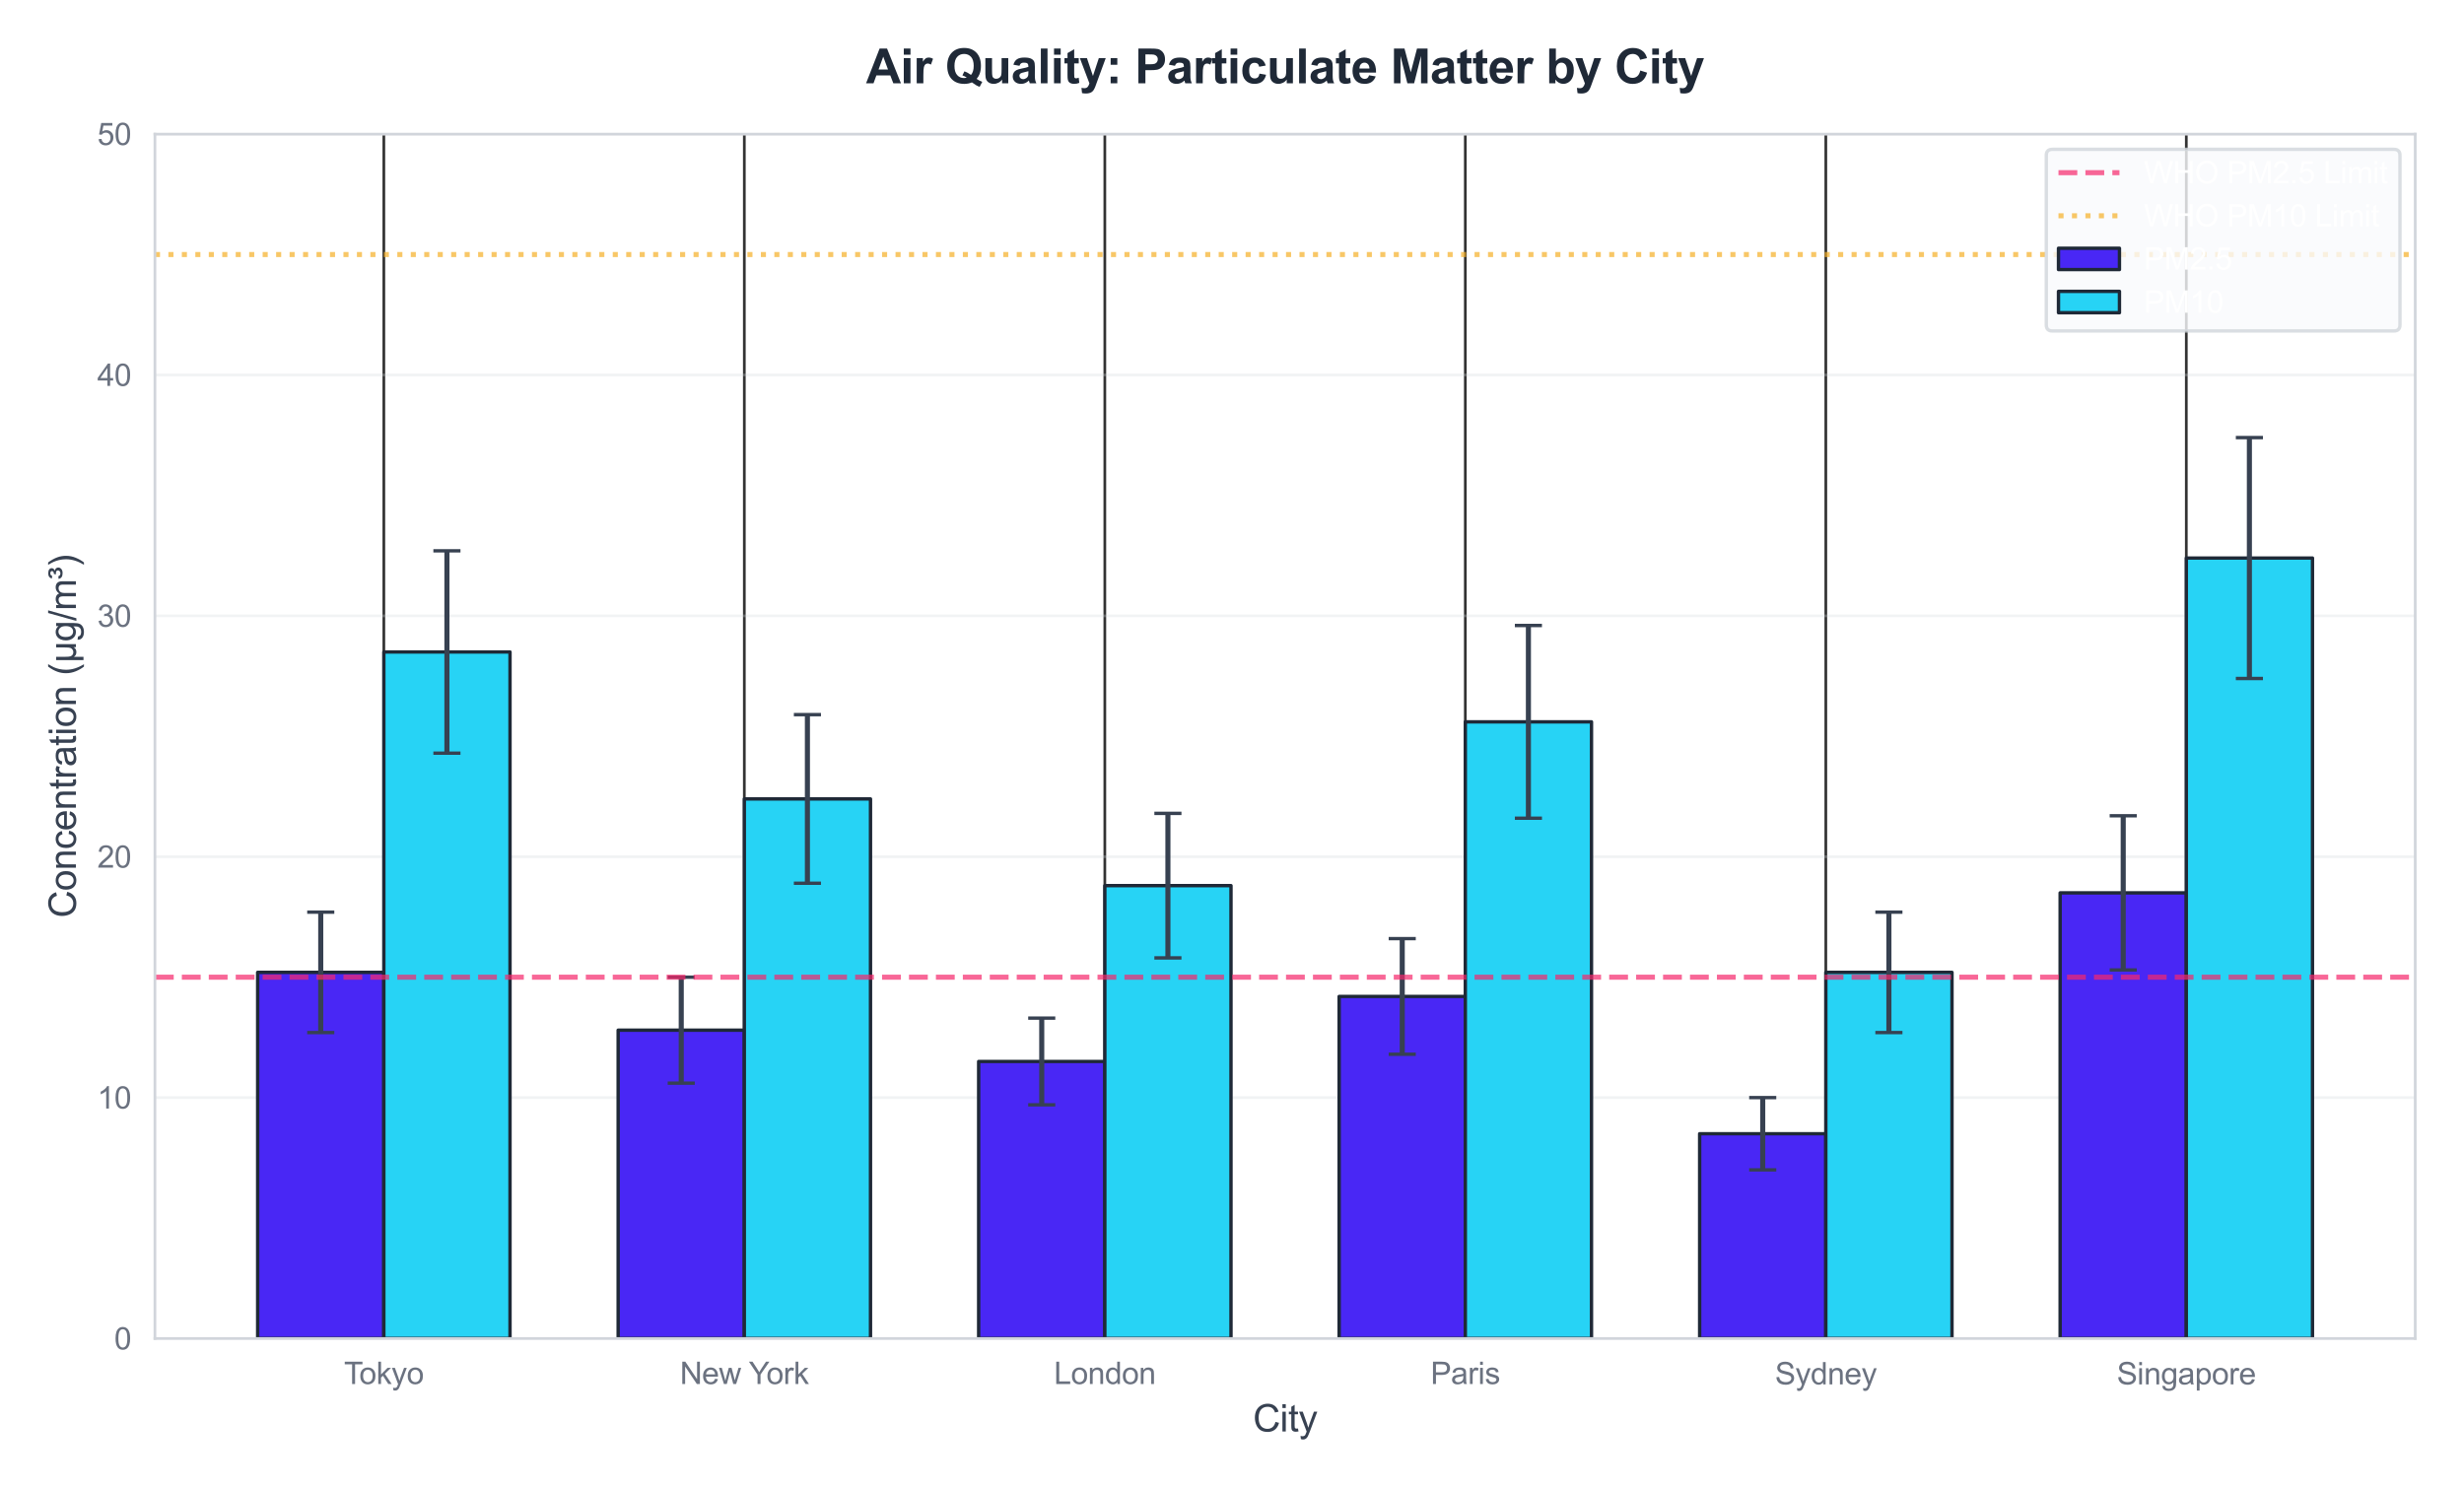 <?xml version="1.0" encoding="utf-8" standalone="no"?>
<!DOCTYPE svg PUBLIC "-//W3C//DTD SVG 1.1//EN"
  "http://www.w3.org/Graphics/SVG/1.1/DTD/svg11.dtd">
<svg xmlns:xlink="http://www.w3.org/1999/xlink" viewBox="0 0 727.372 439.36" xmlns="http://www.w3.org/2000/svg" version="1.1">
 <defs>
  <style type="text/css">*{stroke-linejoin: round; stroke-linecap: butt}</style>
 </defs>
 <g id="figure_1">
  <g id="patch_1">
   <path d="M 0 439.36 
L 727.372 439.36 
L 727.372 0 
L 0 0 
z
" style="fill: #ffffff"/>
  </g>
  <g id="axes_1">
   <g id="patch_2">
    <path d="M 45.733 395.192 
L 712.972 395.192 
L 712.972 39.592 
L 45.733 39.592 
z
" style="fill: #ffffff"/>
   </g>
   <g id="matplotlib.axis_1">
    <g id="xtick_1">
     <g id="line2d_1">
      <path d="M 113.308 395.192 
L 113.308 39.592 
" clip-path="url(#p2048e44256)" style="fill: none; stroke: #333333; stroke-width: 0.8; stroke-linecap: round"/>
     </g>
     <g id="text_1">
      <!-- Tokyo -->
      <g style="fill: #6b7280" transform="translate(101.555 408.634) scale(0.09 -0.09)">
       <defs>
        <path id="ArialMT-54" d="M 1659 0 
L 1659 4041 
L 150 4041 
L 150 4581 
L 3781 4581 
L 3781 4041 
L 2266 4041 
L 2266 0 
L 1659 0 
z
" transform="scale(0.016)"/>
        <path id="ArialMT-6f" d="M 213 1659 
Q 213 2581 725 3025 
Q 1153 3394 1769 3394 
Q 2453 3394 2887 2945 
Q 3322 2497 3322 1706 
Q 3322 1066 3130 698 
Q 2938 331 2570 128 
Q 2203 -75 1769 -75 
Q 1072 -75 642 372 
Q 213 819 213 1659 
z
M 791 1659 
Q 791 1022 1069 705 
Q 1347 388 1769 388 
Q 2188 388 2466 706 
Q 2744 1025 2744 1678 
Q 2744 2294 2464 2611 
Q 2184 2928 1769 2928 
Q 1347 2928 1069 2612 
Q 791 2297 791 1659 
z
" transform="scale(0.016)"/>
        <path id="ArialMT-6b" d="M 425 0 
L 425 4581 
L 988 4581 
L 988 1969 
L 2319 3319 
L 3047 3319 
L 1778 2088 
L 3175 0 
L 2481 0 
L 1384 1697 
L 988 1316 
L 988 0 
L 425 0 
z
" transform="scale(0.016)"/>
        <path id="ArialMT-79" d="M 397 -1278 
L 334 -750 
Q 519 -800 656 -800 
Q 844 -800 956 -737 
Q 1069 -675 1141 -563 
Q 1194 -478 1313 -144 
Q 1328 -97 1363 -6 
L 103 3319 
L 709 3319 
L 1400 1397 
Q 1534 1031 1641 628 
Q 1738 1016 1872 1384 
L 2581 3319 
L 3144 3319 
L 1881 -56 
Q 1678 -603 1566 -809 
Q 1416 -1088 1222 -1217 
Q 1028 -1347 759 -1347 
Q 597 -1347 397 -1278 
z
" transform="scale(0.016)"/>
       </defs>
       <use xlink:href="#ArialMT-54"/>
       <use xlink:href="#ArialMT-6f" transform="translate(49.959 0)"/>
       <use xlink:href="#ArialMT-6b" transform="translate(105.574 0)"/>
       <use xlink:href="#ArialMT-79" transform="translate(155.574 0)"/>
       <use xlink:href="#ArialMT-6f" transform="translate(205.574 0)"/>
      </g>
     </g>
    </g>
    <g id="xtick_2">
     <g id="line2d_2">
      <path d="M 219.726 395.192 
L 219.726 39.592 
" clip-path="url(#p2048e44256)" style="fill: none; stroke: #333333; stroke-width: 0.8; stroke-linecap: round"/>
     </g>
     <g id="text_2">
      <!-- New York -->
      <g style="fill: #6b7280" transform="translate(200.71 408.634) scale(0.09 -0.09)">
       <defs>
        <path id="ArialMT-4e" d="M 488 0 
L 488 4581 
L 1109 4581 
L 3516 984 
L 3516 4581 
L 4097 4581 
L 4097 0 
L 3475 0 
L 1069 3600 
L 1069 0 
L 488 0 
z
" transform="scale(0.016)"/>
        <path id="ArialMT-65" d="M 2694 1069 
L 3275 997 
Q 3138 488 2766 206 
Q 2394 -75 1816 -75 
Q 1088 -75 661 373 
Q 234 822 234 1631 
Q 234 2469 665 2931 
Q 1097 3394 1784 3394 
Q 2450 3394 2872 2941 
Q 3294 2488 3294 1666 
Q 3294 1616 3291 1516 
L 816 1516 
Q 847 969 1125 678 
Q 1403 388 1819 388 
Q 2128 388 2347 550 
Q 2566 713 2694 1069 
z
M 847 1978 
L 2700 1978 
Q 2663 2397 2488 2606 
Q 2219 2931 1791 2931 
Q 1403 2931 1139 2672 
Q 875 2413 847 1978 
z
" transform="scale(0.016)"/>
        <path id="ArialMT-77" d="M 1034 0 
L 19 3319 
L 600 3319 
L 1128 1403 
L 1325 691 
Q 1338 744 1497 1375 
L 2025 3319 
L 2603 3319 
L 3100 1394 
L 3266 759 
L 3456 1400 
L 4025 3319 
L 4572 3319 
L 3534 0 
L 2950 0 
L 2422 1988 
L 2294 2553 
L 1622 0 
L 1034 0 
z
" transform="scale(0.016)"/>
        <path id="ArialMT-20" transform="scale(0.016)"/>
        <path id="ArialMT-59" d="M 1784 0 
L 1784 1941 
L 19 4581 
L 756 4581 
L 1659 3200 
Q 1909 2813 2125 2425 
Q 2331 2784 2625 3234 
L 3513 4581 
L 4219 4581 
L 2391 1941 
L 2391 0 
L 1784 0 
z
" transform="scale(0.016)"/>
        <path id="ArialMT-72" d="M 416 0 
L 416 3319 
L 922 3319 
L 922 2816 
Q 1116 3169 1280 3281 
Q 1444 3394 1641 3394 
Q 1925 3394 2219 3213 
L 2025 2691 
Q 1819 2813 1613 2813 
Q 1428 2813 1281 2702 
Q 1134 2591 1072 2394 
Q 978 2094 978 1738 
L 978 0 
L 416 0 
z
" transform="scale(0.016)"/>
       </defs>
       <use xlink:href="#ArialMT-4e"/>
       <use xlink:href="#ArialMT-65" transform="translate(72.217 0)"/>
       <use xlink:href="#ArialMT-77" transform="translate(127.832 0)"/>
       <use xlink:href="#ArialMT-20" transform="translate(200.049 0)"/>
       <use xlink:href="#ArialMT-59" transform="translate(226.082 0)"/>
       <use xlink:href="#ArialMT-6f" transform="translate(283.656 0)"/>
       <use xlink:href="#ArialMT-72" transform="translate(339.271 0)"/>
       <use xlink:href="#ArialMT-6b" transform="translate(372.572 0)"/>
      </g>
     </g>
    </g>
    <g id="xtick_3">
     <g id="line2d_3">
      <path d="M 326.144 395.192 
L 326.144 39.592 
" clip-path="url(#p2048e44256)" style="fill: none; stroke: #333333; stroke-width: 0.8; stroke-linecap: round"/>
     </g>
     <g id="text_3">
      <!-- London -->
      <g style="fill: #6b7280" transform="translate(311.129 408.634) scale(0.09 -0.09)">
       <defs>
        <path id="ArialMT-4c" d="M 469 0 
L 469 4581 
L 1075 4581 
L 1075 541 
L 3331 541 
L 3331 0 
L 469 0 
z
" transform="scale(0.016)"/>
        <path id="ArialMT-6e" d="M 422 0 
L 422 3319 
L 928 3319 
L 928 2847 
Q 1294 3394 1984 3394 
Q 2284 3394 2536 3286 
Q 2788 3178 2913 3003 
Q 3038 2828 3088 2588 
Q 3119 2431 3119 2041 
L 3119 0 
L 2556 0 
L 2556 2019 
Q 2556 2363 2490 2533 
Q 2425 2703 2258 2804 
Q 2091 2906 1866 2906 
Q 1506 2906 1245 2678 
Q 984 2450 984 1813 
L 984 0 
L 422 0 
z
" transform="scale(0.016)"/>
        <path id="ArialMT-64" d="M 2575 0 
L 2575 419 
Q 2259 -75 1647 -75 
Q 1250 -75 917 144 
Q 584 363 401 755 
Q 219 1147 219 1656 
Q 219 2153 384 2558 
Q 550 2963 881 3178 
Q 1213 3394 1622 3394 
Q 1922 3394 2156 3267 
Q 2391 3141 2538 2938 
L 2538 4581 
L 3097 4581 
L 3097 0 
L 2575 0 
z
M 797 1656 
Q 797 1019 1065 703 
Q 1334 388 1700 388 
Q 2069 388 2326 689 
Q 2584 991 2584 1609 
Q 2584 2291 2321 2609 
Q 2059 2928 1675 2928 
Q 1300 2928 1048 2622 
Q 797 2316 797 1656 
z
" transform="scale(0.016)"/>
       </defs>
       <use xlink:href="#ArialMT-4c"/>
       <use xlink:href="#ArialMT-6f" transform="translate(55.615 0)"/>
       <use xlink:href="#ArialMT-6e" transform="translate(111.23 0)"/>
       <use xlink:href="#ArialMT-64" transform="translate(166.846 0)"/>
       <use xlink:href="#ArialMT-6f" transform="translate(222.461 0)"/>
       <use xlink:href="#ArialMT-6e" transform="translate(278.076 0)"/>
      </g>
     </g>
    </g>
    <g id="xtick_4">
     <g id="line2d_4">
      <path d="M 432.561 395.192 
L 432.561 39.592 
" clip-path="url(#p2048e44256)" style="fill: none; stroke: #333333; stroke-width: 0.8; stroke-linecap: round"/>
     </g>
     <g id="text_4">
      <!-- Paris -->
      <g style="fill: #6b7280" transform="translate(422.309 408.634) scale(0.09 -0.09)">
       <defs>
        <path id="ArialMT-50" d="M 494 0 
L 494 4581 
L 2222 4581 
Q 2678 4581 2919 4538 
Q 3256 4481 3484 4323 
Q 3713 4166 3852 3881 
Q 3991 3597 3991 3256 
Q 3991 2672 3619 2267 
Q 3247 1863 2275 1863 
L 1100 1863 
L 1100 0 
L 494 0 
z
M 1100 2403 
L 2284 2403 
Q 2872 2403 3119 2622 
Q 3366 2841 3366 3238 
Q 3366 3525 3220 3729 
Q 3075 3934 2838 4000 
Q 2684 4041 2272 4041 
L 1100 4041 
L 1100 2403 
z
" transform="scale(0.016)"/>
        <path id="ArialMT-61" d="M 2588 409 
Q 2275 144 1986 34 
Q 1697 -75 1366 -75 
Q 819 -75 525 192 
Q 231 459 231 875 
Q 231 1119 342 1320 
Q 453 1522 633 1644 
Q 813 1766 1038 1828 
Q 1203 1872 1538 1913 
Q 2219 1994 2541 2106 
Q 2544 2222 2544 2253 
Q 2544 2597 2384 2738 
Q 2169 2928 1744 2928 
Q 1347 2928 1158 2789 
Q 969 2650 878 2297 
L 328 2372 
Q 403 2725 575 2942 
Q 747 3159 1072 3276 
Q 1397 3394 1825 3394 
Q 2250 3394 2515 3294 
Q 2781 3194 2906 3042 
Q 3031 2891 3081 2659 
Q 3109 2516 3109 2141 
L 3109 1391 
Q 3109 606 3145 398 
Q 3181 191 3288 0 
L 2700 0 
Q 2613 175 2588 409 
z
M 2541 1666 
Q 2234 1541 1622 1453 
Q 1275 1403 1131 1340 
Q 988 1278 909 1158 
Q 831 1038 831 891 
Q 831 666 1001 516 
Q 1172 366 1500 366 
Q 1825 366 2078 508 
Q 2331 650 2450 897 
Q 2541 1088 2541 1459 
L 2541 1666 
z
" transform="scale(0.016)"/>
        <path id="ArialMT-69" d="M 425 3934 
L 425 4581 
L 988 4581 
L 988 3934 
L 425 3934 
z
M 425 0 
L 425 3319 
L 988 3319 
L 988 0 
L 425 0 
z
" transform="scale(0.016)"/>
        <path id="ArialMT-73" d="M 197 991 
L 753 1078 
Q 800 744 1014 566 
Q 1228 388 1613 388 
Q 2000 388 2187 545 
Q 2375 703 2375 916 
Q 2375 1106 2209 1216 
Q 2094 1291 1634 1406 
Q 1016 1563 777 1677 
Q 538 1791 414 1992 
Q 291 2194 291 2438 
Q 291 2659 392 2848 
Q 494 3038 669 3163 
Q 800 3259 1026 3326 
Q 1253 3394 1513 3394 
Q 1903 3394 2198 3281 
Q 2494 3169 2634 2976 
Q 2775 2784 2828 2463 
L 2278 2388 
Q 2241 2644 2061 2787 
Q 1881 2931 1553 2931 
Q 1166 2931 1000 2803 
Q 834 2675 834 2503 
Q 834 2394 903 2306 
Q 972 2216 1119 2156 
Q 1203 2125 1616 2013 
Q 2213 1853 2448 1751 
Q 2684 1650 2818 1456 
Q 2953 1263 2953 975 
Q 2953 694 2789 445 
Q 2625 197 2315 61 
Q 2006 -75 1616 -75 
Q 969 -75 630 194 
Q 291 463 197 991 
z
" transform="scale(0.016)"/>
       </defs>
       <use xlink:href="#ArialMT-50"/>
       <use xlink:href="#ArialMT-61" transform="translate(66.699 0)"/>
       <use xlink:href="#ArialMT-72" transform="translate(122.314 0)"/>
       <use xlink:href="#ArialMT-69" transform="translate(155.615 0)"/>
       <use xlink:href="#ArialMT-73" transform="translate(177.832 0)"/>
      </g>
     </g>
    </g>
    <g id="xtick_5">
     <g id="line2d_5">
      <path d="M 538.979 395.192 
L 538.979 39.592 
" clip-path="url(#p2048e44256)" style="fill: none; stroke: #333333; stroke-width: 0.8; stroke-linecap: round"/>
     </g>
     <g id="text_5">
      <!-- Sydney -->
      <g style="fill: #6b7280" transform="translate(523.97 408.743) scale(0.09 -0.09)">
       <defs>
        <path id="ArialMT-53" d="M 288 1472 
L 859 1522 
Q 900 1178 1048 958 
Q 1197 738 1509 602 
Q 1822 466 2213 466 
Q 2559 466 2825 569 
Q 3091 672 3220 851 
Q 3350 1031 3350 1244 
Q 3350 1459 3225 1620 
Q 3100 1781 2813 1891 
Q 2628 1963 1997 2114 
Q 1366 2266 1113 2400 
Q 784 2572 623 2826 
Q 463 3081 463 3397 
Q 463 3744 659 4045 
Q 856 4347 1234 4503 
Q 1613 4659 2075 4659 
Q 2584 4659 2973 4495 
Q 3363 4331 3572 4012 
Q 3781 3694 3797 3291 
L 3216 3247 
Q 3169 3681 2898 3903 
Q 2628 4125 2100 4125 
Q 1550 4125 1298 3923 
Q 1047 3722 1047 3438 
Q 1047 3191 1225 3031 
Q 1400 2872 2139 2705 
Q 2878 2538 3153 2413 
Q 3553 2228 3743 1945 
Q 3934 1663 3934 1294 
Q 3934 928 3725 604 
Q 3516 281 3123 101 
Q 2731 -78 2241 -78 
Q 1619 -78 1198 103 
Q 778 284 539 648 
Q 300 1013 288 1472 
z
" transform="scale(0.016)"/>
       </defs>
       <use xlink:href="#ArialMT-53"/>
       <use xlink:href="#ArialMT-79" transform="translate(66.699 0)"/>
       <use xlink:href="#ArialMT-64" transform="translate(116.699 0)"/>
       <use xlink:href="#ArialMT-6e" transform="translate(172.314 0)"/>
       <use xlink:href="#ArialMT-65" transform="translate(227.93 0)"/>
       <use xlink:href="#ArialMT-79" transform="translate(283.545 0)"/>
      </g>
     </g>
    </g>
    <g id="xtick_6">
     <g id="line2d_6">
      <path d="M 645.397 395.192 
L 645.397 39.592 
" clip-path="url(#p2048e44256)" style="fill: none; stroke: #333333; stroke-width: 0.8; stroke-linecap: round"/>
     </g>
     <g id="text_6">
      <!-- Singapore -->
      <g style="fill: #6b7280" transform="translate(624.883 408.743) scale(0.09 -0.09)">
       <defs>
        <path id="ArialMT-67" d="M 319 -275 
L 866 -356 
Q 900 -609 1056 -725 
Q 1266 -881 1628 -881 
Q 2019 -881 2231 -725 
Q 2444 -569 2519 -288 
Q 2563 -116 2559 434 
Q 2191 0 1641 0 
Q 956 0 581 494 
Q 206 988 206 1678 
Q 206 2153 378 2554 
Q 550 2956 876 3175 
Q 1203 3394 1644 3394 
Q 2231 3394 2613 2919 
L 2613 3319 
L 3131 3319 
L 3131 450 
Q 3131 -325 2973 -648 
Q 2816 -972 2473 -1159 
Q 2131 -1347 1631 -1347 
Q 1038 -1347 672 -1080 
Q 306 -813 319 -275 
z
M 784 1719 
Q 784 1066 1043 766 
Q 1303 466 1694 466 
Q 2081 466 2343 764 
Q 2606 1063 2606 1700 
Q 2606 2309 2336 2618 
Q 2066 2928 1684 2928 
Q 1309 2928 1046 2623 
Q 784 2319 784 1719 
z
" transform="scale(0.016)"/>
        <path id="ArialMT-70" d="M 422 -1272 
L 422 3319 
L 934 3319 
L 934 2888 
Q 1116 3141 1344 3267 
Q 1572 3394 1897 3394 
Q 2322 3394 2647 3175 
Q 2972 2956 3137 2557 
Q 3303 2159 3303 1684 
Q 3303 1175 3120 767 
Q 2938 359 2589 142 
Q 2241 -75 1856 -75 
Q 1575 -75 1351 44 
Q 1128 163 984 344 
L 984 -1272 
L 422 -1272 
z
M 931 1641 
Q 931 1000 1190 694 
Q 1450 388 1819 388 
Q 2194 388 2461 705 
Q 2728 1022 2728 1688 
Q 2728 2322 2467 2637 
Q 2206 2953 1844 2953 
Q 1484 2953 1207 2617 
Q 931 2281 931 1641 
z
" transform="scale(0.016)"/>
       </defs>
       <use xlink:href="#ArialMT-53"/>
       <use xlink:href="#ArialMT-69" transform="translate(66.699 0)"/>
       <use xlink:href="#ArialMT-6e" transform="translate(88.916 0)"/>
       <use xlink:href="#ArialMT-67" transform="translate(144.531 0)"/>
       <use xlink:href="#ArialMT-61" transform="translate(200.146 0)"/>
       <use xlink:href="#ArialMT-70" transform="translate(255.762 0)"/>
       <use xlink:href="#ArialMT-6f" transform="translate(311.377 0)"/>
       <use xlink:href="#ArialMT-72" transform="translate(366.992 0)"/>
       <use xlink:href="#ArialMT-65" transform="translate(400.293 0)"/>
      </g>
     </g>
    </g>
    <g id="text_7">
     <!-- City -->
     <g style="fill: #374151" transform="translate(369.88 422.645) scale(0.11 -0.11)">
      <defs>
       <path id="ArialMT-43" d="M 3763 1606 
L 4369 1453 
Q 4178 706 3683 314 
Q 3188 -78 2472 -78 
Q 1731 -78 1267 223 
Q 803 525 561 1097 
Q 319 1669 319 2325 
Q 319 3041 592 3573 
Q 866 4106 1370 4382 
Q 1875 4659 2481 4659 
Q 3169 4659 3637 4309 
Q 4106 3959 4291 3325 
L 3694 3184 
Q 3534 3684 3231 3912 
Q 2928 4141 2469 4141 
Q 1941 4141 1586 3887 
Q 1231 3634 1087 3207 
Q 944 2781 944 2328 
Q 944 1744 1114 1308 
Q 1284 872 1643 656 
Q 2003 441 2422 441 
Q 2931 441 3284 734 
Q 3638 1028 3763 1606 
z
" transform="scale(0.016)"/>
       <path id="ArialMT-74" d="M 1650 503 
L 1731 6 
Q 1494 -44 1306 -44 
Q 1000 -44 831 53 
Q 663 150 594 308 
Q 525 466 525 972 
L 525 2881 
L 113 2881 
L 113 3319 
L 525 3319 
L 525 4141 
L 1084 4478 
L 1084 3319 
L 1650 3319 
L 1650 2881 
L 1084 2881 
L 1084 941 
Q 1084 700 1114 631 
Q 1144 563 1211 522 
Q 1278 481 1403 481 
Q 1497 481 1650 503 
z
" transform="scale(0.016)"/>
      </defs>
      <use xlink:href="#ArialMT-43"/>
      <use xlink:href="#ArialMT-69" transform="translate(72.217 0)"/>
      <use xlink:href="#ArialMT-74" transform="translate(94.434 0)"/>
      <use xlink:href="#ArialMT-79" transform="translate(122.217 0)"/>
     </g>
    </g>
   </g>
   <g id="matplotlib.axis_2">
    <g id="ytick_1">
     <g id="line2d_7">
      <path d="M 45.733 395.192 
L 712.972 395.192 
" clip-path="url(#p2048e44256)" style="fill: none; stroke: #d1d5db; stroke-opacity: 0.3; stroke-width: 0.8; stroke-linecap: round"/>
     </g>
     <g id="text_8">
      <!-- 0 -->
      <g style="fill: #6b7280" transform="translate(33.728 398.413) scale(0.09 -0.09)">
       <defs>
        <path id="ArialMT-30" d="M 266 2259 
Q 266 3072 433 3567 
Q 600 4063 929 4331 
Q 1259 4600 1759 4600 
Q 2128 4600 2406 4451 
Q 2684 4303 2865 4023 
Q 3047 3744 3150 3342 
Q 3253 2941 3253 2259 
Q 3253 1453 3087 958 
Q 2922 463 2592 192 
Q 2263 -78 1759 -78 
Q 1097 -78 719 397 
Q 266 969 266 2259 
z
M 844 2259 
Q 844 1131 1108 757 
Q 1372 384 1759 384 
Q 2147 384 2411 759 
Q 2675 1134 2675 2259 
Q 2675 3391 2411 3762 
Q 2147 4134 1753 4134 
Q 1366 4134 1134 3806 
Q 844 3388 844 2259 
z
" transform="scale(0.016)"/>
       </defs>
       <use xlink:href="#ArialMT-30"/>
      </g>
     </g>
    </g>
    <g id="ytick_2">
     <g id="line2d_8">
      <path d="M 45.733 324.072 
L 712.972 324.072 
" clip-path="url(#p2048e44256)" style="fill: none; stroke: #d1d5db; stroke-opacity: 0.3; stroke-width: 0.8; stroke-linecap: round"/>
     </g>
     <g id="text_9">
      <!-- 10 -->
      <g style="fill: #6b7280" transform="translate(28.723 327.293) scale(0.09 -0.09)">
       <defs>
        <path id="ArialMT-31" d="M 2384 0 
L 1822 0 
L 1822 3584 
Q 1619 3391 1289 3197 
Q 959 3003 697 2906 
L 697 3450 
Q 1169 3672 1522 3987 
Q 1875 4303 2022 4600 
L 2384 4600 
L 2384 0 
z
" transform="scale(0.016)"/>
       </defs>
       <use xlink:href="#ArialMT-31"/>
       <use xlink:href="#ArialMT-30" transform="translate(55.615 0)"/>
      </g>
     </g>
    </g>
    <g id="ytick_3">
     <g id="line2d_9">
      <path d="M 45.733 252.952 
L 712.972 252.952 
" clip-path="url(#p2048e44256)" style="fill: none; stroke: #d1d5db; stroke-opacity: 0.3; stroke-width: 0.8; stroke-linecap: round"/>
     </g>
     <g id="text_10">
      <!-- 20 -->
      <g style="fill: #6b7280" transform="translate(28.723 256.173) scale(0.09 -0.09)">
       <defs>
        <path id="ArialMT-32" d="M 3222 541 
L 3222 0 
L 194 0 
Q 188 203 259 391 
Q 375 700 629 1000 
Q 884 1300 1366 1694 
Q 2113 2306 2375 2664 
Q 2638 3022 2638 3341 
Q 2638 3675 2398 3904 
Q 2159 4134 1775 4134 
Q 1369 4134 1125 3890 
Q 881 3647 878 3216 
L 300 3275 
Q 359 3922 746 4261 
Q 1134 4600 1788 4600 
Q 2447 4600 2831 4234 
Q 3216 3869 3216 3328 
Q 3216 3053 3103 2787 
Q 2991 2522 2730 2228 
Q 2469 1934 1863 1422 
Q 1356 997 1212 845 
Q 1069 694 975 541 
L 3222 541 
z
" transform="scale(0.016)"/>
       </defs>
       <use xlink:href="#ArialMT-32"/>
       <use xlink:href="#ArialMT-30" transform="translate(55.615 0)"/>
      </g>
     </g>
    </g>
    <g id="ytick_4">
     <g id="line2d_10">
      <path d="M 45.733 181.832 
L 712.972 181.832 
" clip-path="url(#p2048e44256)" style="fill: none; stroke: #d1d5db; stroke-opacity: 0.3; stroke-width: 0.8; stroke-linecap: round"/>
     </g>
     <g id="text_11">
      <!-- 30 -->
      <g style="fill: #6b7280" transform="translate(28.723 185.053) scale(0.09 -0.09)">
       <defs>
        <path id="ArialMT-33" d="M 269 1209 
L 831 1284 
Q 928 806 1161 595 
Q 1394 384 1728 384 
Q 2125 384 2398 659 
Q 2672 934 2672 1341 
Q 2672 1728 2419 1979 
Q 2166 2231 1775 2231 
Q 1616 2231 1378 2169 
L 1441 2663 
Q 1497 2656 1531 2656 
Q 1891 2656 2178 2843 
Q 2466 3031 2466 3422 
Q 2466 3731 2256 3934 
Q 2047 4138 1716 4138 
Q 1388 4138 1169 3931 
Q 950 3725 888 3313 
L 325 3413 
Q 428 3978 793 4289 
Q 1159 4600 1703 4600 
Q 2078 4600 2393 4439 
Q 2709 4278 2876 4000 
Q 3044 3722 3044 3409 
Q 3044 3113 2884 2869 
Q 2725 2625 2413 2481 
Q 2819 2388 3044 2092 
Q 3269 1797 3269 1353 
Q 3269 753 2831 336 
Q 2394 -81 1725 -81 
Q 1122 -81 723 278 
Q 325 638 269 1209 
z
" transform="scale(0.016)"/>
       </defs>
       <use xlink:href="#ArialMT-33"/>
       <use xlink:href="#ArialMT-30" transform="translate(55.615 0)"/>
      </g>
     </g>
    </g>
    <g id="ytick_5">
     <g id="line2d_11">
      <path d="M 45.733 110.712 
L 712.972 110.712 
" clip-path="url(#p2048e44256)" style="fill: none; stroke: #d1d5db; stroke-opacity: 0.3; stroke-width: 0.8; stroke-linecap: round"/>
     </g>
     <g id="text_12">
      <!-- 40 -->
      <g style="fill: #6b7280" transform="translate(28.723 113.933) scale(0.09 -0.09)">
       <defs>
        <path id="ArialMT-34" d="M 2069 0 
L 2069 1097 
L 81 1097 
L 81 1613 
L 2172 4581 
L 2631 4581 
L 2631 1613 
L 3250 1613 
L 3250 1097 
L 2631 1097 
L 2631 0 
L 2069 0 
z
M 2069 1613 
L 2069 3678 
L 634 1613 
L 2069 1613 
z
" transform="scale(0.016)"/>
       </defs>
       <use xlink:href="#ArialMT-34"/>
       <use xlink:href="#ArialMT-30" transform="translate(55.615 0)"/>
      </g>
     </g>
    </g>
    <g id="ytick_6">
     <g id="line2d_12">
      <path d="M 45.733 39.592 
L 712.972 39.592 
" clip-path="url(#p2048e44256)" style="fill: none; stroke: #d1d5db; stroke-opacity: 0.3; stroke-width: 0.8; stroke-linecap: round"/>
     </g>
     <g id="text_13">
      <!-- 50 -->
      <g style="fill: #6b7280" transform="translate(28.723 42.813) scale(0.09 -0.09)">
       <defs>
        <path id="ArialMT-35" d="M 266 1200 
L 856 1250 
Q 922 819 1161 601 
Q 1400 384 1738 384 
Q 2144 384 2425 690 
Q 2706 997 2706 1503 
Q 2706 1984 2436 2262 
Q 2166 2541 1728 2541 
Q 1456 2541 1237 2417 
Q 1019 2294 894 2097 
L 366 2166 
L 809 4519 
L 3088 4519 
L 3088 3981 
L 1259 3981 
L 1013 2750 
Q 1425 3038 1878 3038 
Q 2478 3038 2890 2622 
Q 3303 2206 3303 1553 
Q 3303 931 2941 478 
Q 2500 -78 1738 -78 
Q 1113 -78 717 272 
Q 322 622 266 1200 
z
" transform="scale(0.016)"/>
       </defs>
       <use xlink:href="#ArialMT-35"/>
       <use xlink:href="#ArialMT-30" transform="translate(55.615 0)"/>
      </g>
     </g>
    </g>
    <g id="text_14">
     <!-- Concentration (μg/m³) -->
     <g style="fill: #374151" transform="translate(22.408 270.992) rotate(-90) scale(0.11 -0.11)">
      <defs>
       <path id="ArialMT-63" d="M 2588 1216 
L 3141 1144 
Q 3050 572 2676 248 
Q 2303 -75 1759 -75 
Q 1078 -75 664 370 
Q 250 816 250 1647 
Q 250 2184 428 2587 
Q 606 2991 970 3192 
Q 1334 3394 1763 3394 
Q 2303 3394 2647 3120 
Q 2991 2847 3088 2344 
L 2541 2259 
Q 2463 2594 2264 2762 
Q 2066 2931 1784 2931 
Q 1359 2931 1093 2626 
Q 828 2322 828 1663 
Q 828 994 1084 691 
Q 1341 388 1753 388 
Q 2084 388 2306 591 
Q 2528 794 2588 1216 
z
" transform="scale(0.016)"/>
       <path id="ArialMT-28" d="M 1497 -1347 
Q 1031 -759 709 28 
Q 388 816 388 1659 
Q 388 2403 628 3084 
Q 909 3875 1497 4659 
L 1900 4659 
Q 1522 4009 1400 3731 
Q 1209 3300 1100 2831 
Q 966 2247 966 1656 
Q 966 153 1900 -1347 
L 1497 -1347 
z
" transform="scale(0.016)"/>
       <path id="ArialMT-3bc" d="M 3181 3319 
L 3181 0 
L 2678 0 
L 2678 394 
Q 2516 144 2356 50 
Q 2138 -78 1847 -78 
Q 1588 -78 1388 25 
Q 1238 103 1056 334 
L 1056 -1272 
L 500 -1272 
L 500 3319 
L 1056 3319 
L 1056 1913 
Q 1056 1147 1137 920 
Q 1219 694 1401 562 
Q 1584 431 1822 431 
Q 2072 431 2269 568 
Q 2466 706 2547 923 
Q 2628 1141 2628 1903 
L 2628 3319 
L 3181 3319 
z
" transform="scale(0.016)"/>
       <path id="ArialMT-2f" d="M 0 -78 
L 1328 4659 
L 1778 4659 
L 453 -78 
L 0 -78 
z
" transform="scale(0.016)"/>
       <path id="ArialMT-6d" d="M 422 0 
L 422 3319 
L 925 3319 
L 925 2853 
Q 1081 3097 1340 3245 
Q 1600 3394 1931 3394 
Q 2300 3394 2536 3241 
Q 2772 3088 2869 2813 
Q 3263 3394 3894 3394 
Q 4388 3394 4653 3120 
Q 4919 2847 4919 2278 
L 4919 0 
L 4359 0 
L 4359 2091 
Q 4359 2428 4304 2576 
Q 4250 2725 4106 2815 
Q 3963 2906 3769 2906 
Q 3419 2906 3187 2673 
Q 2956 2441 2956 1928 
L 2956 0 
L 2394 0 
L 2394 2156 
Q 2394 2531 2256 2718 
Q 2119 2906 1806 2906 
Q 1569 2906 1367 2781 
Q 1166 2656 1075 2415 
Q 984 2175 984 1722 
L 984 0 
L 422 0 
z
" transform="scale(0.016)"/>
       <path id="ArialMT-b3" d="M 103 2903 
L 559 2950 
Q 622 2763 722 2694 
Q 856 2600 1041 2600 
Q 1263 2600 1397 2722 
Q 1531 2844 1531 3016 
Q 1531 3172 1418 3265 
Q 1306 3359 1034 3359 
Q 997 3359 931 3353 
Q 888 3350 863 3350 
L 931 3694 
Q 1184 3691 1301 3784 
Q 1419 3878 1419 4013 
Q 1419 4128 1325 4209 
Q 1231 4291 1047 4291 
Q 872 4291 773 4222 
Q 675 4153 603 3972 
L 156 4044 
Q 284 4375 479 4506 
Q 675 4638 1050 4638 
Q 1500 4638 1704 4470 
Q 1909 4303 1909 4053 
Q 1909 3881 1798 3747 
Q 1688 3613 1478 3553 
Q 1756 3484 1887 3326 
Q 2019 3169 2019 2956 
Q 2019 2666 1772 2450 
Q 1525 2234 1069 2234 
Q 631 2234 400 2407 
Q 169 2581 103 2903 
z
" transform="scale(0.016)"/>
       <path id="ArialMT-29" d="M 791 -1347 
L 388 -1347 
Q 1322 153 1322 1656 
Q 1322 2244 1188 2822 
Q 1081 3291 891 3722 
Q 769 4003 388 4659 
L 791 4659 
Q 1378 3875 1659 3084 
Q 1900 2403 1900 1659 
Q 1900 816 1576 28 
Q 1253 -759 791 -1347 
z
" transform="scale(0.016)"/>
      </defs>
      <use xlink:href="#ArialMT-43"/>
      <use xlink:href="#ArialMT-6f" transform="translate(72.217 0)"/>
      <use xlink:href="#ArialMT-6e" transform="translate(127.832 0)"/>
      <use xlink:href="#ArialMT-63" transform="translate(183.447 0)"/>
      <use xlink:href="#ArialMT-65" transform="translate(233.447 0)"/>
      <use xlink:href="#ArialMT-6e" transform="translate(289.062 0)"/>
      <use xlink:href="#ArialMT-74" transform="translate(344.678 0)"/>
      <use xlink:href="#ArialMT-72" transform="translate(372.461 0)"/>
      <use xlink:href="#ArialMT-61" transform="translate(405.762 0)"/>
      <use xlink:href="#ArialMT-74" transform="translate(461.377 0)"/>
      <use xlink:href="#ArialMT-69" transform="translate(489.16 0)"/>
      <use xlink:href="#ArialMT-6f" transform="translate(511.377 0)"/>
      <use xlink:href="#ArialMT-6e" transform="translate(566.992 0)"/>
      <use xlink:href="#ArialMT-20" transform="translate(622.607 0)"/>
      <use xlink:href="#ArialMT-28" transform="translate(650.391 0)"/>
      <use xlink:href="#ArialMT-3bc" transform="translate(683.691 0)"/>
      <use xlink:href="#ArialMT-67" transform="translate(741.309 0)"/>
      <use xlink:href="#ArialMT-2f" transform="translate(796.924 0)"/>
      <use xlink:href="#ArialMT-6d" transform="translate(824.707 0)"/>
      <use xlink:href="#ArialMT-b3" transform="translate(908.008 0)"/>
      <use xlink:href="#ArialMT-29" transform="translate(941.309 0)"/>
     </g>
    </g>
   </g>
   <g id="patch_3">
    <path d="M 76.062 395.192 
L 113.308 395.192 
L 113.308 287.089 
L 76.062 287.089 
z
" clip-path="url(#p2048e44256)" style="fill: #4927f5; stroke: #1f2937; stroke-linejoin: miter"/>
   </g>
   <g id="patch_4">
    <path d="M 182.479 395.192 
L 219.726 395.192 
L 219.726 304.158 
L 182.479 304.158 
z
" clip-path="url(#p2048e44256)" style="fill: #4927f5; stroke: #1f2937; stroke-linejoin: miter"/>
   </g>
   <g id="patch_5">
    <path d="M 288.897 395.192 
L 326.144 395.192 
L 326.144 313.404 
L 288.897 313.404 
z
" clip-path="url(#p2048e44256)" style="fill: #4927f5; stroke: #1f2937; stroke-linejoin: miter"/>
   </g>
   <g id="patch_6">
    <path d="M 395.315 395.192 
L 432.561 395.192 
L 432.561 294.201 
L 395.315 294.201 
z
" clip-path="url(#p2048e44256)" style="fill: #4927f5; stroke: #1f2937; stroke-linejoin: miter"/>
   </g>
   <g id="patch_7">
    <path d="M 501.733 395.192 
L 538.979 395.192 
L 538.979 334.74 
L 501.733 334.74 
z
" clip-path="url(#p2048e44256)" style="fill: #4927f5; stroke: #1f2937; stroke-linejoin: miter"/>
   </g>
   <g id="patch_8">
    <path d="M 608.151 395.192 
L 645.397 395.192 
L 645.397 263.62 
L 608.151 263.62 
z
" clip-path="url(#p2048e44256)" style="fill: #4927f5; stroke: #1f2937; stroke-linejoin: miter"/>
   </g>
   <g id="patch_9">
    <path d="M 113.308 395.192 
L 150.554 395.192 
L 150.554 192.5 
L 113.308 192.5 
z
" clip-path="url(#p2048e44256)" style="fill: #27d3f5; stroke: #1f2937; stroke-linejoin: miter"/>
   </g>
   <g id="patch_10">
    <path d="M 219.726 395.192 
L 256.972 395.192 
L 256.972 235.883 
L 219.726 235.883 
z
" clip-path="url(#p2048e44256)" style="fill: #27d3f5; stroke: #1f2937; stroke-linejoin: miter"/>
   </g>
   <g id="patch_11">
    <path d="M 326.144 395.192 
L 363.39 395.192 
L 363.39 261.486 
L 326.144 261.486 
z
" clip-path="url(#p2048e44256)" style="fill: #27d3f5; stroke: #1f2937; stroke-linejoin: miter"/>
   </g>
   <g id="patch_12">
    <path d="M 432.561 395.192 
L 469.808 395.192 
L 469.808 213.124 
L 432.561 213.124 
z
" clip-path="url(#p2048e44256)" style="fill: #27d3f5; stroke: #1f2937; stroke-linejoin: miter"/>
   </g>
   <g id="patch_13">
    <path d="M 538.979 395.192 
L 576.226 395.192 
L 576.226 287.089 
L 538.979 287.089 
z
" clip-path="url(#p2048e44256)" style="fill: #27d3f5; stroke: #1f2937; stroke-linejoin: miter"/>
   </g>
   <g id="patch_14">
    <path d="M 645.397 395.192 
L 682.643 395.192 
L 682.643 164.763 
L 645.397 164.763 
z
" clip-path="url(#p2048e44256)" style="fill: #27d3f5; stroke: #1f2937; stroke-linejoin: miter"/>
   </g>
   <g id="LineCollection_1">
    <path d="M 94.685 304.869 
L 94.685 269.309 
" clip-path="url(#p2048e44256)" style="fill: none; stroke: #374151; stroke-width: 1.5"/>
    <path d="M 201.103 319.804 
L 201.103 288.512 
" clip-path="url(#p2048e44256)" style="fill: none; stroke: #374151; stroke-width: 1.5"/>
    <path d="M 307.52 326.205 
L 307.52 300.602 
" clip-path="url(#p2048e44256)" style="fill: none; stroke: #374151; stroke-width: 1.5"/>
    <path d="M 413.938 311.27 
L 413.938 277.132 
" clip-path="url(#p2048e44256)" style="fill: none; stroke: #374151; stroke-width: 1.5"/>
    <path d="M 520.356 345.408 
L 520.356 324.072 
" clip-path="url(#p2048e44256)" style="fill: none; stroke: #374151; stroke-width: 1.5"/>
    <path d="M 626.774 286.378 
L 626.774 240.861 
" clip-path="url(#p2048e44256)" style="fill: none; stroke: #374151; stroke-width: 1.5"/>
   </g>
   <g id="line2d_13">
    <defs>
     <path id="m40b2da2345" d="M 4 0 
L -4 -0 
" style="stroke: #374151"/>
    </defs>
    <g clip-path="url(#p2048e44256)">
     <use xlink:href="#m40b2da2345" x="94.685" y="304.869" style="fill: #8dd3c7; stroke: #374151"/>
     <use xlink:href="#m40b2da2345" x="201.103" y="319.804" style="fill: #8dd3c7; stroke: #374151"/>
     <use xlink:href="#m40b2da2345" x="307.52" y="326.205" style="fill: #8dd3c7; stroke: #374151"/>
     <use xlink:href="#m40b2da2345" x="413.938" y="311.27" style="fill: #8dd3c7; stroke: #374151"/>
     <use xlink:href="#m40b2da2345" x="520.356" y="345.408" style="fill: #8dd3c7; stroke: #374151"/>
     <use xlink:href="#m40b2da2345" x="626.774" y="286.378" style="fill: #8dd3c7; stroke: #374151"/>
    </g>
   </g>
   <g id="line2d_14">
    <g clip-path="url(#p2048e44256)">
     <use xlink:href="#m40b2da2345" x="94.685" y="269.309" style="fill: #8dd3c7; stroke: #374151"/>
     <use xlink:href="#m40b2da2345" x="201.103" y="288.512" style="fill: #8dd3c7; stroke: #374151"/>
     <use xlink:href="#m40b2da2345" x="307.52" y="300.602" style="fill: #8dd3c7; stroke: #374151"/>
     <use xlink:href="#m40b2da2345" x="413.938" y="277.132" style="fill: #8dd3c7; stroke: #374151"/>
     <use xlink:href="#m40b2da2345" x="520.356" y="324.072" style="fill: #8dd3c7; stroke: #374151"/>
     <use xlink:href="#m40b2da2345" x="626.774" y="240.861" style="fill: #8dd3c7; stroke: #374151"/>
    </g>
   </g>
   <g id="LineCollection_2">
    <path d="M 131.931 222.37 
L 131.931 162.629 
" clip-path="url(#p2048e44256)" style="fill: none; stroke: #374151; stroke-width: 1.5"/>
    <path d="M 238.349 260.775 
L 238.349 210.991 
" clip-path="url(#p2048e44256)" style="fill: none; stroke: #374151; stroke-width: 1.5"/>
    <path d="M 344.767 282.822 
L 344.767 240.15 
" clip-path="url(#p2048e44256)" style="fill: none; stroke: #374151; stroke-width: 1.5"/>
    <path d="M 451.185 241.572 
L 451.185 184.676 
" clip-path="url(#p2048e44256)" style="fill: none; stroke: #374151; stroke-width: 1.5"/>
    <path d="M 557.602 304.869 
L 557.602 269.309 
" clip-path="url(#p2048e44256)" style="fill: none; stroke: #374151; stroke-width: 1.5"/>
    <path d="M 664.02 200.323 
L 664.02 129.203 
" clip-path="url(#p2048e44256)" style="fill: none; stroke: #374151; stroke-width: 1.5"/>
   </g>
   <g id="line2d_15">
    <g clip-path="url(#p2048e44256)">
     <use xlink:href="#m40b2da2345" x="131.931" y="222.37" style="fill: #8dd3c7; stroke: #374151"/>
     <use xlink:href="#m40b2da2345" x="238.349" y="260.775" style="fill: #8dd3c7; stroke: #374151"/>
     <use xlink:href="#m40b2da2345" x="344.767" y="282.822" style="fill: #8dd3c7; stroke: #374151"/>
     <use xlink:href="#m40b2da2345" x="451.185" y="241.572" style="fill: #8dd3c7; stroke: #374151"/>
     <use xlink:href="#m40b2da2345" x="557.602" y="304.869" style="fill: #8dd3c7; stroke: #374151"/>
     <use xlink:href="#m40b2da2345" x="664.02" y="200.323" style="fill: #8dd3c7; stroke: #374151"/>
    </g>
   </g>
   <g id="line2d_16">
    <g clip-path="url(#p2048e44256)">
     <use xlink:href="#m40b2da2345" x="131.931" y="162.629" style="fill: #8dd3c7; stroke: #374151"/>
     <use xlink:href="#m40b2da2345" x="238.349" y="210.991" style="fill: #8dd3c7; stroke: #374151"/>
     <use xlink:href="#m40b2da2345" x="344.767" y="240.15" style="fill: #8dd3c7; stroke: #374151"/>
     <use xlink:href="#m40b2da2345" x="451.185" y="184.676" style="fill: #8dd3c7; stroke: #374151"/>
     <use xlink:href="#m40b2da2345" x="557.602" y="269.309" style="fill: #8dd3c7; stroke: #374151"/>
     <use xlink:href="#m40b2da2345" x="664.02" y="129.203" style="fill: #8dd3c7; stroke: #374151"/>
    </g>
   </g>
   <g id="line2d_17">
    <path d="M 45.733 288.512 
L 712.972 288.512 
" clip-path="url(#p2048e44256)" style="fill: none; stroke-dasharray: 5.55,2.4; stroke-dashoffset: 0; stroke: #f5276c; stroke-opacity: 0.7; stroke-width: 1.5"/>
   </g>
   <g id="line2d_18">
    <path d="M 45.733 75.152 
L 712.972 75.152 
" clip-path="url(#p2048e44256)" style="fill: none; stroke-dasharray: 1.5,2.475; stroke-dashoffset: 0; stroke: #f5b027; stroke-opacity: 0.7; stroke-width: 1.5"/>
   </g>
   <g id="patch_15">
    <path d="M 45.733 395.192 
L 45.733 39.592 
" style="fill: none; stroke: #d1d5db; stroke-width: 0.8; stroke-linejoin: miter; stroke-linecap: square"/>
   </g>
   <g id="patch_16">
    <path d="M 712.972 395.192 
L 712.972 39.592 
" style="fill: none; stroke: #d1d5db; stroke-width: 0.8; stroke-linejoin: miter; stroke-linecap: square"/>
   </g>
   <g id="patch_17">
    <path d="M 45.733 395.192 
L 712.972 395.192 
" style="fill: none; stroke: #d1d5db; stroke-width: 0.8; stroke-linejoin: miter; stroke-linecap: square"/>
   </g>
   <g id="patch_18">
    <path d="M 45.733 39.592 
L 712.972 39.592 
" style="fill: none; stroke: #d1d5db; stroke-width: 0.8; stroke-linejoin: miter; stroke-linecap: square"/>
   </g>
   <g id="text_15">
    <!-- Air Quality: Particulate Matter by City -->
    <g style="fill: #1f2937" transform="translate(255.664 24.592) scale(0.14 -0.14)">
     <defs>
      <path id="Arial-BoldMT-41" d="M 4597 0 
L 3591 0 
L 3191 1041 
L 1359 1041 
L 981 0 
L 0 0 
L 1784 4581 
L 2763 4581 
L 4597 0 
z
M 2894 1813 
L 2263 3513 
L 1644 1813 
L 2894 1813 
z
" transform="scale(0.016)"/>
      <path id="Arial-BoldMT-69" d="M 459 3769 
L 459 4581 
L 1338 4581 
L 1338 3769 
L 459 3769 
z
M 459 0 
L 459 3319 
L 1338 3319 
L 1338 0 
L 459 0 
z
" transform="scale(0.016)"/>
      <path id="Arial-BoldMT-72" d="M 1300 0 
L 422 0 
L 422 3319 
L 1238 3319 
L 1238 2847 
Q 1447 3181 1614 3287 
Q 1781 3394 1994 3394 
Q 2294 3394 2572 3228 
L 2300 2463 
Q 2078 2606 1888 2606 
Q 1703 2606 1575 2504 
Q 1447 2403 1373 2137 
Q 1300 1872 1300 1025 
L 1300 0 
z
" transform="scale(0.016)"/>
      <path id="Arial-BoldMT-20" transform="scale(0.016)"/>
      <path id="Arial-BoldMT-51" d="M 4153 581 
Q 4494 338 4894 194 
L 4553 -459 
Q 4344 -397 4144 -288 
Q 4100 -266 3528 119 
Q 3078 -78 2531 -78 
Q 1475 -78 876 544 
Q 278 1166 278 2291 
Q 278 3413 878 4036 
Q 1478 4659 2506 4659 
Q 3525 4659 4122 4036 
Q 4719 3413 4719 2291 
Q 4719 1697 4553 1247 
Q 4428 903 4153 581 
z
M 3409 1103 
Q 3588 1313 3677 1609 
Q 3766 1906 3766 2291 
Q 3766 3084 3416 3476 
Q 3066 3869 2500 3869 
Q 1934 3869 1582 3475 
Q 1231 3081 1231 2291 
Q 1231 1488 1582 1089 
Q 1934 691 2472 691 
Q 2672 691 2850 756 
Q 2569 941 2278 1044 
L 2538 1572 
Q 2994 1416 3409 1103 
z
" transform="scale(0.016)"/>
      <path id="Arial-BoldMT-75" d="M 2644 0 
L 2644 497 
Q 2463 231 2167 78 
Q 1872 -75 1544 -75 
Q 1209 -75 943 72 
Q 678 219 559 484 
Q 441 750 441 1219 
L 441 3319 
L 1319 3319 
L 1319 1794 
Q 1319 1094 1367 936 
Q 1416 778 1544 686 
Q 1672 594 1869 594 
Q 2094 594 2272 717 
Q 2450 841 2515 1023 
Q 2581 1206 2581 1919 
L 2581 3319 
L 3459 3319 
L 3459 0 
L 2644 0 
z
" transform="scale(0.016)"/>
      <path id="Arial-BoldMT-61" d="M 1116 2306 
L 319 2450 
Q 453 2931 781 3162 
Q 1109 3394 1756 3394 
Q 2344 3394 2631 3255 
Q 2919 3116 3036 2902 
Q 3153 2688 3153 2116 
L 3144 1091 
Q 3144 653 3186 445 
Q 3228 238 3344 0 
L 2475 0 
Q 2441 88 2391 259 
Q 2369 338 2359 363 
Q 2134 144 1878 34 
Q 1622 -75 1331 -75 
Q 819 -75 523 203 
Q 228 481 228 906 
Q 228 1188 362 1408 
Q 497 1628 739 1745 
Q 981 1863 1438 1950 
Q 2053 2066 2291 2166 
L 2291 2253 
Q 2291 2506 2166 2614 
Q 2041 2722 1694 2722 
Q 1459 2722 1328 2630 
Q 1197 2538 1116 2306 
z
M 2291 1594 
Q 2122 1538 1756 1459 
Q 1391 1381 1278 1306 
Q 1106 1184 1106 997 
Q 1106 813 1243 678 
Q 1381 544 1594 544 
Q 1831 544 2047 700 
Q 2206 819 2256 991 
Q 2291 1103 2291 1419 
L 2291 1594 
z
" transform="scale(0.016)"/>
      <path id="Arial-BoldMT-6c" d="M 459 0 
L 459 4581 
L 1338 4581 
L 1338 0 
L 459 0 
z
" transform="scale(0.016)"/>
      <path id="Arial-BoldMT-74" d="M 1981 3319 
L 1981 2619 
L 1381 2619 
L 1381 1281 
Q 1381 875 1398 808 
Q 1416 741 1477 697 
Q 1538 653 1625 653 
Q 1747 653 1978 738 
L 2053 56 
Q 1747 -75 1359 -75 
Q 1122 -75 931 4 
Q 741 84 652 211 
Q 563 338 528 553 
Q 500 706 500 1172 
L 500 2619 
L 97 2619 
L 97 3319 
L 500 3319 
L 500 3978 
L 1381 4491 
L 1381 3319 
L 1981 3319 
z
" transform="scale(0.016)"/>
      <path id="Arial-BoldMT-79" d="M 44 3319 
L 978 3319 
L 1772 963 
L 2547 3319 
L 3456 3319 
L 2284 125 
L 2075 -453 
Q 1959 -744 1854 -897 
Q 1750 -1050 1614 -1145 
Q 1478 -1241 1279 -1294 
Q 1081 -1347 831 -1347 
Q 578 -1347 334 -1294 
L 256 -606 
Q 463 -647 628 -647 
Q 934 -647 1081 -467 
Q 1228 -288 1306 -9 
L 44 3319 
z
" transform="scale(0.016)"/>
      <path id="Arial-BoldMT-3a" d="M 628 2441 
L 628 3319 
L 1506 3319 
L 1506 2441 
L 628 2441 
z
M 628 0 
L 628 878 
L 1506 878 
L 1506 0 
L 628 0 
z
" transform="scale(0.016)"/>
      <path id="Arial-BoldMT-50" d="M 466 0 
L 466 4581 
L 1950 4581 
Q 2794 4581 3050 4513 
Q 3444 4409 3709 4064 
Q 3975 3719 3975 3172 
Q 3975 2750 3822 2462 
Q 3669 2175 3433 2011 
Q 3197 1847 2953 1794 
Q 2622 1728 1994 1728 
L 1391 1728 
L 1391 0 
L 466 0 
z
M 1391 3806 
L 1391 2506 
L 1897 2506 
Q 2444 2506 2628 2578 
Q 2813 2650 2917 2803 
Q 3022 2956 3022 3159 
Q 3022 3409 2875 3571 
Q 2728 3734 2503 3775 
Q 2338 3806 1838 3806 
L 1391 3806 
z
" transform="scale(0.016)"/>
      <path id="Arial-BoldMT-63" d="M 3353 2338 
L 2488 2181 
Q 2444 2441 2289 2572 
Q 2134 2703 1888 2703 
Q 1559 2703 1364 2476 
Q 1169 2250 1169 1719 
Q 1169 1128 1367 884 
Q 1566 641 1900 641 
Q 2150 641 2309 783 
Q 2469 925 2534 1272 
L 3397 1125 
Q 3263 531 2881 228 
Q 2500 -75 1859 -75 
Q 1131 -75 698 384 
Q 266 844 266 1656 
Q 266 2478 700 2936 
Q 1134 3394 1875 3394 
Q 2481 3394 2839 3133 
Q 3197 2872 3353 2338 
z
" transform="scale(0.016)"/>
      <path id="Arial-BoldMT-65" d="M 2381 1056 
L 3256 909 
Q 3088 428 2723 176 
Q 2359 -75 1813 -75 
Q 947 -75 531 491 
Q 203 944 203 1634 
Q 203 2459 634 2926 
Q 1066 3394 1725 3394 
Q 2466 3394 2894 2905 
Q 3322 2416 3303 1406 
L 1103 1406 
Q 1113 1016 1316 798 
Q 1519 581 1822 581 
Q 2028 581 2168 693 
Q 2309 806 2381 1056 
z
M 2431 1944 
Q 2422 2325 2234 2523 
Q 2047 2722 1778 2722 
Q 1491 2722 1303 2513 
Q 1116 2303 1119 1944 
L 2431 1944 
z
" transform="scale(0.016)"/>
      <path id="Arial-BoldMT-4d" d="M 453 0 
L 453 4581 
L 1838 4581 
L 2669 1456 
L 3491 4581 
L 4878 4581 
L 4878 0 
L 4019 0 
L 4019 3606 
L 3109 0 
L 2219 0 
L 1313 3606 
L 1313 0 
L 453 0 
z
" transform="scale(0.016)"/>
      <path id="Arial-BoldMT-62" d="M 422 0 
L 422 4581 
L 1300 4581 
L 1300 2931 
Q 1706 3394 2263 3394 
Q 2869 3394 3266 2955 
Q 3663 2516 3663 1694 
Q 3663 844 3258 384 
Q 2853 -75 2275 -75 
Q 1991 -75 1714 67 
Q 1438 209 1238 488 
L 1238 0 
L 422 0 
z
M 1294 1731 
Q 1294 1216 1456 969 
Q 1684 619 2063 619 
Q 2353 619 2558 867 
Q 2763 1116 2763 1650 
Q 2763 2219 2556 2470 
Q 2350 2722 2028 2722 
Q 1713 2722 1503 2476 
Q 1294 2231 1294 1731 
z
" transform="scale(0.016)"/>
      <path id="Arial-BoldMT-43" d="M 3397 1684 
L 4294 1400 
Q 4088 650 3608 286 
Q 3128 -78 2391 -78 
Q 1478 -78 890 545 
Q 303 1169 303 2250 
Q 303 3394 893 4026 
Q 1484 4659 2447 4659 
Q 3288 4659 3813 4163 
Q 4125 3869 4281 3319 
L 3366 3100 
Q 3284 3456 3026 3662 
Q 2769 3869 2400 3869 
Q 1891 3869 1573 3503 
Q 1256 3138 1256 2319 
Q 1256 1450 1568 1081 
Q 1881 713 2381 713 
Q 2750 713 3015 947 
Q 3281 1181 3397 1684 
z
" transform="scale(0.016)"/>
     </defs>
     <use xlink:href="#Arial-BoldMT-41"/>
     <use xlink:href="#Arial-BoldMT-69" transform="translate(72.217 0)"/>
     <use xlink:href="#Arial-BoldMT-72" transform="translate(100 0)"/>
     <use xlink:href="#Arial-BoldMT-20" transform="translate(138.916 0)"/>
     <use xlink:href="#Arial-BoldMT-51" transform="translate(166.699 0)"/>
     <use xlink:href="#Arial-BoldMT-75" transform="translate(244.482 0)"/>
     <use xlink:href="#Arial-BoldMT-61" transform="translate(305.566 0)"/>
     <use xlink:href="#Arial-BoldMT-6c" transform="translate(361.182 0)"/>
     <use xlink:href="#Arial-BoldMT-69" transform="translate(388.965 0)"/>
     <use xlink:href="#Arial-BoldMT-74" transform="translate(416.748 0)"/>
     <use xlink:href="#Arial-BoldMT-79" transform="translate(450.049 0)"/>
     <use xlink:href="#Arial-BoldMT-3a" transform="translate(505.664 0)"/>
     <use xlink:href="#Arial-BoldMT-20" transform="translate(538.965 0)"/>
     <use xlink:href="#Arial-BoldMT-50" transform="translate(566.748 0)"/>
     <use xlink:href="#Arial-BoldMT-61" transform="translate(633.447 0)"/>
     <use xlink:href="#Arial-BoldMT-72" transform="translate(689.062 0)"/>
     <use xlink:href="#Arial-BoldMT-74" transform="translate(727.979 0)"/>
     <use xlink:href="#Arial-BoldMT-69" transform="translate(761.279 0)"/>
     <use xlink:href="#Arial-BoldMT-63" transform="translate(789.062 0)"/>
     <use xlink:href="#Arial-BoldMT-75" transform="translate(844.678 0)"/>
     <use xlink:href="#Arial-BoldMT-6c" transform="translate(905.762 0)"/>
     <use xlink:href="#Arial-BoldMT-61" transform="translate(933.545 0)"/>
     <use xlink:href="#Arial-BoldMT-74" transform="translate(989.16 0)"/>
     <use xlink:href="#Arial-BoldMT-65" transform="translate(1022.461 0)"/>
     <use xlink:href="#Arial-BoldMT-20" transform="translate(1078.076 0)"/>
     <use xlink:href="#Arial-BoldMT-4d" transform="translate(1105.859 0)"/>
     <use xlink:href="#Arial-BoldMT-61" transform="translate(1189.16 0)"/>
     <use xlink:href="#Arial-BoldMT-74" transform="translate(1244.775 0)"/>
     <use xlink:href="#Arial-BoldMT-74" transform="translate(1278.076 0)"/>
     <use xlink:href="#Arial-BoldMT-65" transform="translate(1311.377 0)"/>
     <use xlink:href="#Arial-BoldMT-72" transform="translate(1366.992 0)"/>
     <use xlink:href="#Arial-BoldMT-20" transform="translate(1405.908 0)"/>
     <use xlink:href="#Arial-BoldMT-62" transform="translate(1433.691 0)"/>
     <use xlink:href="#Arial-BoldMT-79" transform="translate(1494.775 0)"/>
     <use xlink:href="#Arial-BoldMT-20" transform="translate(1550.391 0)"/>
     <use xlink:href="#Arial-BoldMT-43" transform="translate(1578.174 0)"/>
     <use xlink:href="#Arial-BoldMT-69" transform="translate(1650.391 0)"/>
     <use xlink:href="#Arial-BoldMT-74" transform="translate(1678.174 0)"/>
     <use xlink:href="#Arial-BoldMT-79" transform="translate(1711.475 0)"/>
    </g>
   </g>
   <g id="legend_1">
    <g id="patch_19">
     <path d="M 605.865 97.715 
L 706.673 97.715 
Q 708.472 97.715 708.472 95.915 
L 708.472 45.892 
Q 708.472 44.092 706.673 44.092 
L 605.865 44.092 
Q 604.065 44.092 604.065 45.892 
L 604.065 95.915 
Q 604.065 97.715 605.865 97.715 
z
" style="fill: #f8fafc; opacity: 0.8; stroke: #d1d5db; stroke-linejoin: miter"/>
    </g>
    <g id="line2d_19">
     <path d="M 607.665 50.984 
L 616.665 50.984 
L 625.665 50.984 
" style="fill: none; stroke-dasharray: 5.55,2.4; stroke-dashoffset: 0; stroke: #f5276c; stroke-opacity: 0.7; stroke-width: 1.5"/>
    </g>
    <g id="text_16">
     <!-- WHO PM2.5 Limit -->
     <g style="fill: #ffffff" transform="translate(632.865 54.134) scale(0.09 -0.09)">
      <defs>
       <path id="ArialMT-57" d="M 1294 0 
L 78 4581 
L 700 4581 
L 1397 1578 
Q 1509 1106 1591 641 
Q 1766 1375 1797 1488 
L 2669 4581 
L 3400 4581 
L 4056 2263 
Q 4303 1400 4413 641 
Q 4500 1075 4641 1638 
L 5359 4581 
L 5969 4581 
L 4713 0 
L 4128 0 
L 3163 3491 
Q 3041 3928 3019 4028 
Q 2947 3713 2884 3491 
L 1913 0 
L 1294 0 
z
" transform="scale(0.016)"/>
       <path id="ArialMT-48" d="M 513 0 
L 513 4581 
L 1119 4581 
L 1119 2700 
L 3500 2700 
L 3500 4581 
L 4106 4581 
L 4106 0 
L 3500 0 
L 3500 2159 
L 1119 2159 
L 1119 0 
L 513 0 
z
" transform="scale(0.016)"/>
       <path id="ArialMT-4f" d="M 309 2231 
Q 309 3372 921 4017 
Q 1534 4663 2503 4663 
Q 3138 4663 3647 4359 
Q 4156 4056 4423 3514 
Q 4691 2972 4691 2284 
Q 4691 1588 4409 1038 
Q 4128 488 3612 205 
Q 3097 -78 2500 -78 
Q 1853 -78 1343 234 
Q 834 547 571 1087 
Q 309 1628 309 2231 
z
M 934 2222 
Q 934 1394 1379 917 
Q 1825 441 2497 441 
Q 3181 441 3623 922 
Q 4066 1403 4066 2288 
Q 4066 2847 3877 3264 
Q 3688 3681 3323 3911 
Q 2959 4141 2506 4141 
Q 1863 4141 1398 3698 
Q 934 3256 934 2222 
z
" transform="scale(0.016)"/>
       <path id="ArialMT-4d" d="M 475 0 
L 475 4581 
L 1388 4581 
L 2472 1338 
Q 2622 884 2691 659 
Q 2769 909 2934 1394 
L 4031 4581 
L 4847 4581 
L 4847 0 
L 4263 0 
L 4263 3834 
L 2931 0 
L 2384 0 
L 1059 3900 
L 1059 0 
L 475 0 
z
" transform="scale(0.016)"/>
       <path id="ArialMT-2e" d="M 581 0 
L 581 641 
L 1222 641 
L 1222 0 
L 581 0 
z
" transform="scale(0.016)"/>
      </defs>
      <use xlink:href="#ArialMT-57"/>
      <use xlink:href="#ArialMT-48" transform="translate(94.385 0)"/>
      <use xlink:href="#ArialMT-4f" transform="translate(166.602 0)"/>
      <use xlink:href="#ArialMT-20" transform="translate(244.385 0)"/>
      <use xlink:href="#ArialMT-50" transform="translate(272.168 0)"/>
      <use xlink:href="#ArialMT-4d" transform="translate(338.867 0)"/>
      <use xlink:href="#ArialMT-32" transform="translate(422.168 0)"/>
      <use xlink:href="#ArialMT-2e" transform="translate(477.783 0)"/>
      <use xlink:href="#ArialMT-35" transform="translate(505.566 0)"/>
      <use xlink:href="#ArialMT-20" transform="translate(561.182 0)"/>
      <use xlink:href="#ArialMT-4c" transform="translate(588.965 0)"/>
      <use xlink:href="#ArialMT-69" transform="translate(644.58 0)"/>
      <use xlink:href="#ArialMT-6d" transform="translate(666.797 0)"/>
      <use xlink:href="#ArialMT-69" transform="translate(750.098 0)"/>
      <use xlink:href="#ArialMT-74" transform="translate(772.314 0)"/>
     </g>
    </g>
    <g id="line2d_20">
     <path d="M 607.665 63.714 
L 616.665 63.714 
L 625.665 63.714 
" style="fill: none; stroke-dasharray: 1.5,2.475; stroke-dashoffset: 0; stroke: #f5b027; stroke-opacity: 0.7; stroke-width: 1.5"/>
    </g>
    <g id="text_17">
     <!-- WHO PM10 Limit -->
     <g style="fill: #ffffff" transform="translate(632.865 66.864) scale(0.09 -0.09)">
      <use xlink:href="#ArialMT-57"/>
      <use xlink:href="#ArialMT-48" transform="translate(94.385 0)"/>
      <use xlink:href="#ArialMT-4f" transform="translate(166.602 0)"/>
      <use xlink:href="#ArialMT-20" transform="translate(244.385 0)"/>
      <use xlink:href="#ArialMT-50" transform="translate(272.168 0)"/>
      <use xlink:href="#ArialMT-4d" transform="translate(338.867 0)"/>
      <use xlink:href="#ArialMT-31" transform="translate(422.168 0)"/>
      <use xlink:href="#ArialMT-30" transform="translate(477.783 0)"/>
      <use xlink:href="#ArialMT-20" transform="translate(533.398 0)"/>
      <use xlink:href="#ArialMT-4c" transform="translate(561.182 0)"/>
      <use xlink:href="#ArialMT-69" transform="translate(616.797 0)"/>
      <use xlink:href="#ArialMT-6d" transform="translate(639.014 0)"/>
      <use xlink:href="#ArialMT-69" transform="translate(722.314 0)"/>
      <use xlink:href="#ArialMT-74" transform="translate(744.531 0)"/>
     </g>
    </g>
    <g id="patch_20">
     <path d="M 607.665 79.595 
L 625.665 79.595 
L 625.665 73.295 
L 607.665 73.295 
z
" style="fill: #4927f5; stroke: #1f2937; stroke-linejoin: miter"/>
    </g>
    <g id="text_18">
     <!-- PM2.5 -->
     <g style="fill: #ffffff" transform="translate(632.865 79.595) scale(0.09 -0.09)">
      <use xlink:href="#ArialMT-50"/>
      <use xlink:href="#ArialMT-4d" transform="translate(66.699 0)"/>
      <use xlink:href="#ArialMT-32" transform="translate(150 0)"/>
      <use xlink:href="#ArialMT-2e" transform="translate(205.615 0)"/>
      <use xlink:href="#ArialMT-35" transform="translate(233.398 0)"/>
     </g>
    </g>
    <g id="patch_21">
     <path d="M 607.665 92.326 
L 625.665 92.326 
L 625.665 86.026 
L 607.665 86.026 
z
" style="fill: #27d3f5; stroke: #1f2937; stroke-linejoin: miter"/>
    </g>
    <g id="text_19">
     <!-- PM10 -->
     <g style="fill: #ffffff" transform="translate(632.865 92.326) scale(0.09 -0.09)">
      <use xlink:href="#ArialMT-50"/>
      <use xlink:href="#ArialMT-4d" transform="translate(66.699 0)"/>
      <use xlink:href="#ArialMT-31" transform="translate(150 0)"/>
      <use xlink:href="#ArialMT-30" transform="translate(205.615 0)"/>
     </g>
    </g>
   </g>
  </g>
 </g>
 <defs>
  <clipPath id="p2048e44256">
   <rect x="45.733" y="39.592" width="667.24" height="355.6"/>
  </clipPath>
 </defs>
</svg>
